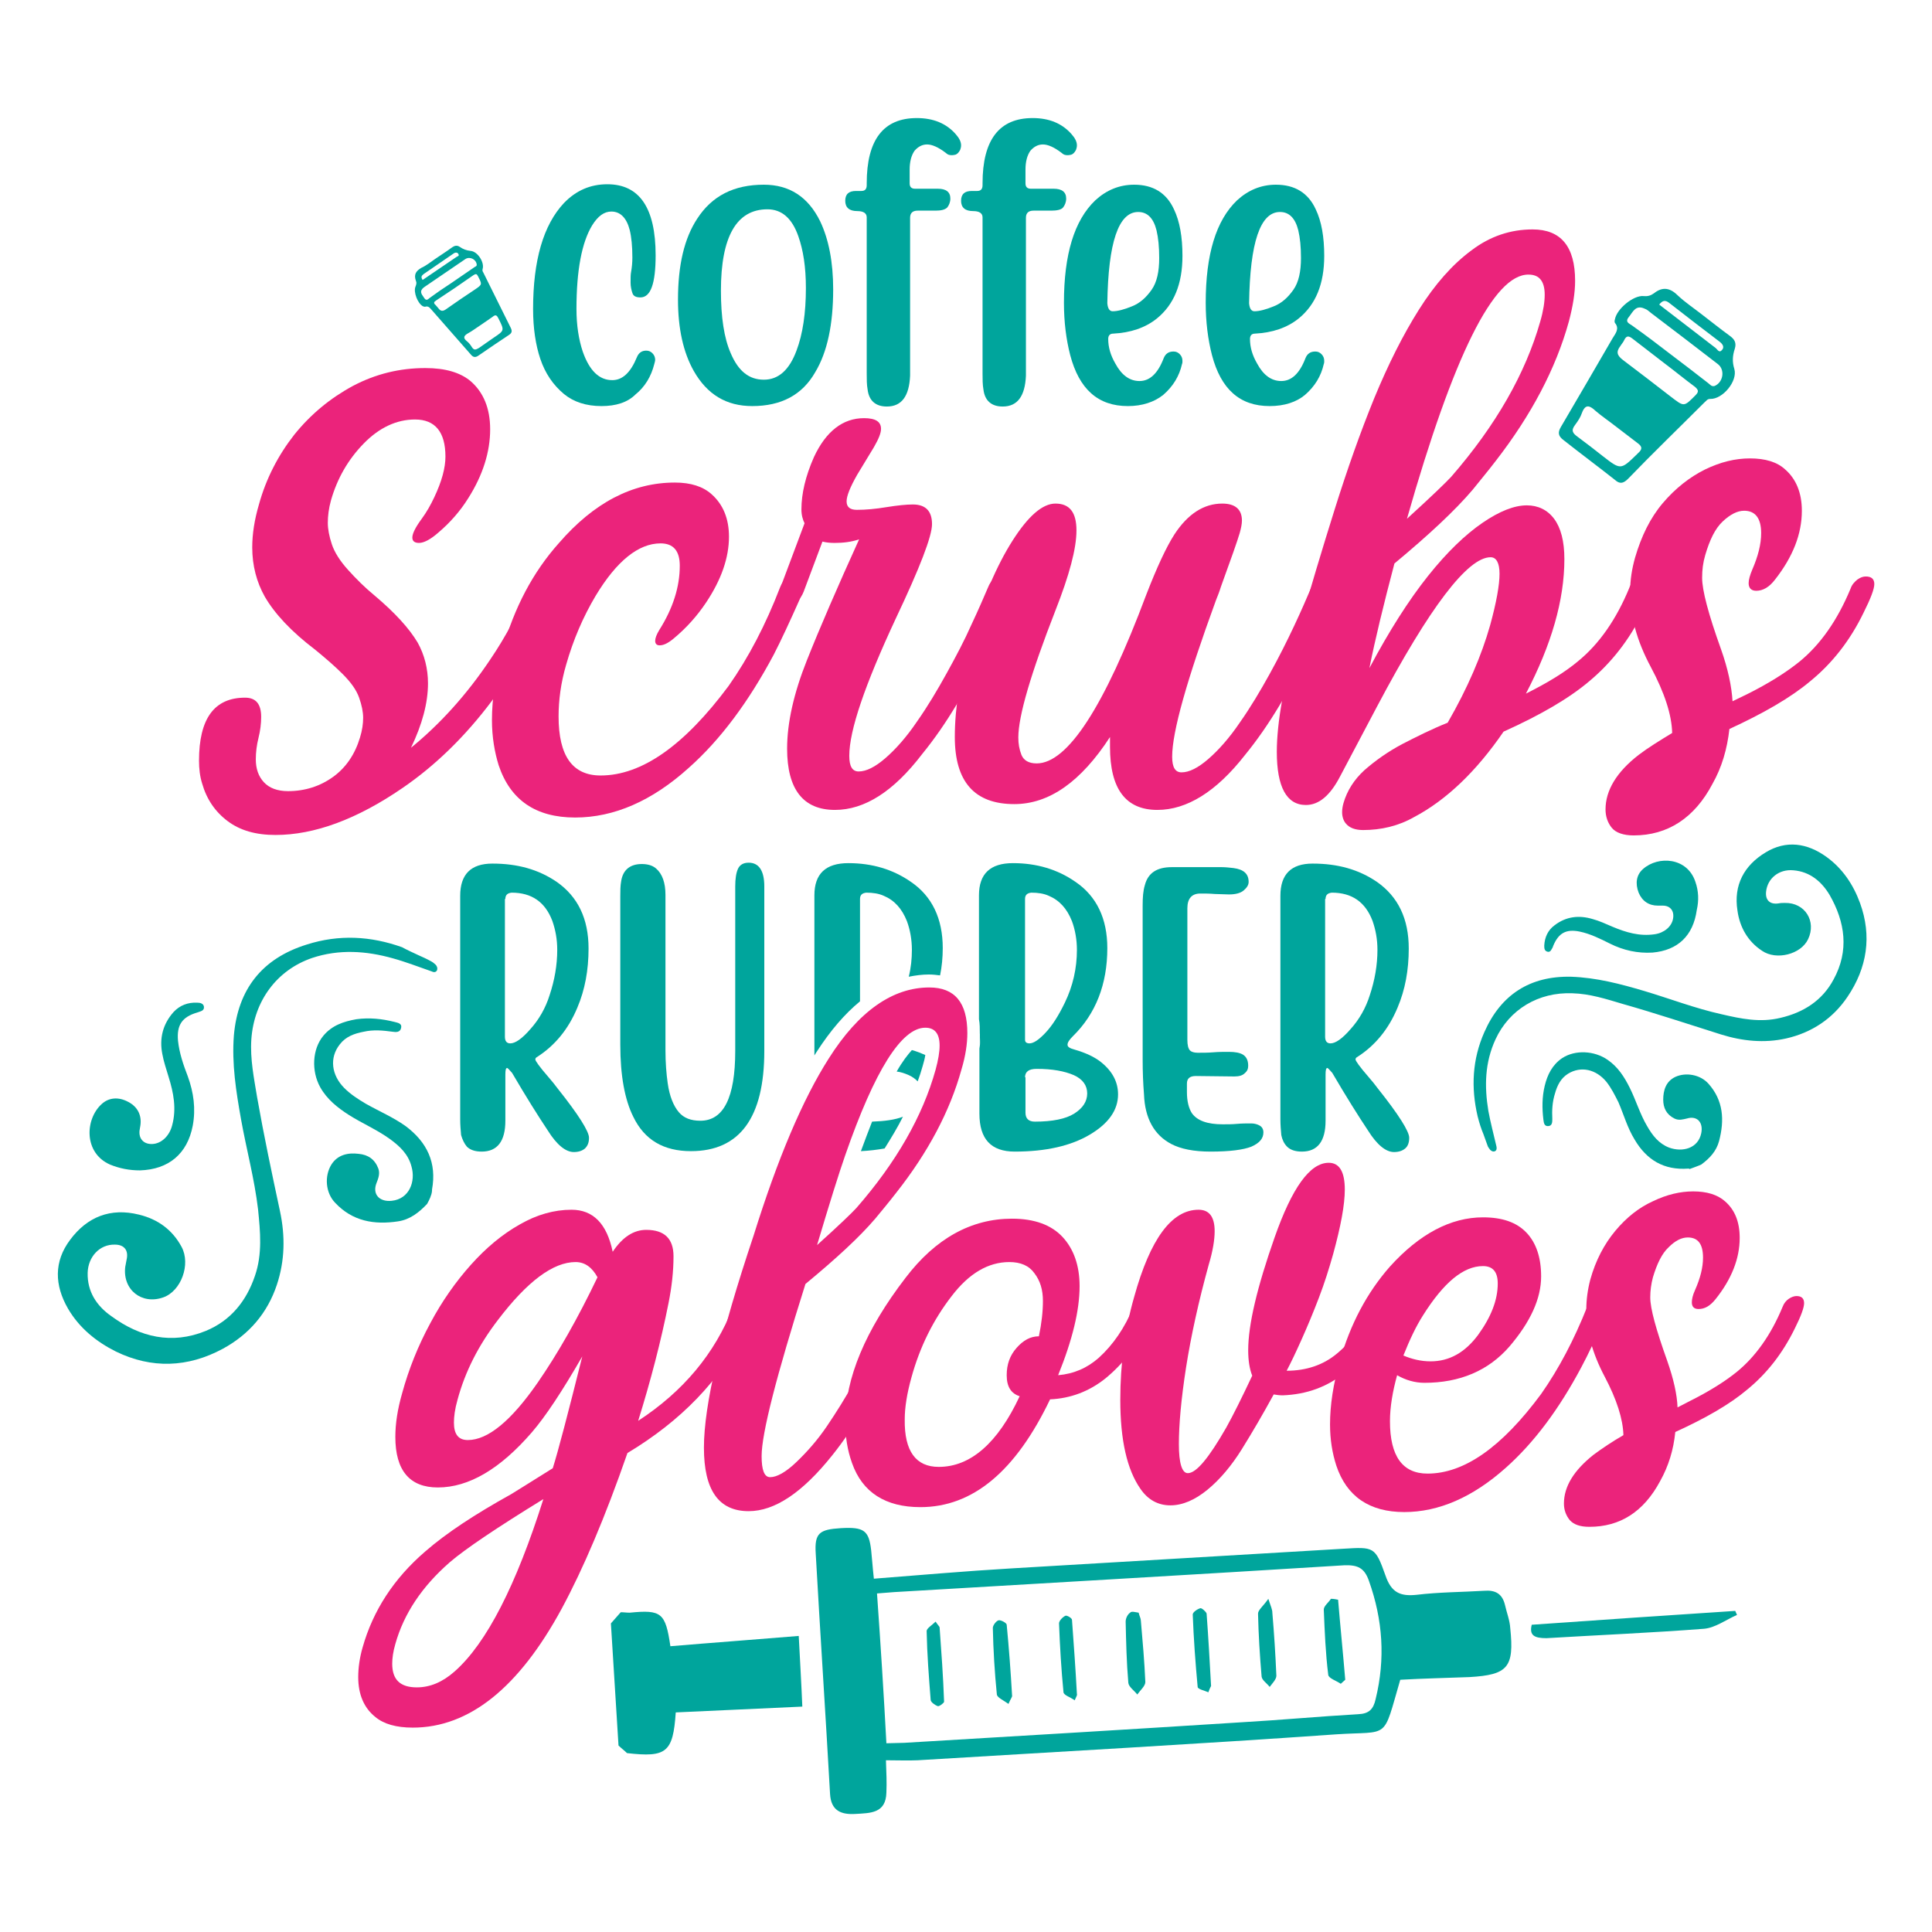 <?xml version="1.0" encoding="UTF-8"?> <svg xmlns="http://www.w3.org/2000/svg" xmlns:xlink="http://www.w3.org/1999/xlink" version="1.1" id="Layer_1" x="0px" y="0px" viewBox="0 0 432 432" xml:space="preserve"> <g> <g> <path fill="#00A59C" d="M95.5,269.2c-1.8,1.9-3.8,3.5-6.5,3.9c-5.3,0.8-10.2,0-14.1-4.2c-2.1-2.2-2.4-5.9-0.8-8.5 c1.4-2.2,3.7-2.7,6.1-2.4c2.1,0.2,3.6,1.2,4.4,3.3c0.4,1.1,0,2.2-0.4,3.2c-1,2.5,0.6,4.3,3.4,4c3.9-0.4,5.4-4.3,4.4-7.7 c-0.7-2.7-2.6-4.5-4.8-6.1c-2.9-2.1-6.2-3.5-9.2-5.4c-2.5-1.6-4.9-3.5-6.4-6.2c-2-3.6-1.8-8.5,0.7-11.5c1.9-2.3,4.5-3.2,7.4-3.7 c2.9-0.4,5.7-0.1,8.5,0.6c0.7,0.2,1.7,0.3,1.5,1.3c-0.2,1.1-1.2,1-1.9,0.9c-2.2-0.3-4.3-0.5-6.5,0c-2.1,0.4-4,1.1-5.3,2.8 c-2.4,3-1.9,6.9,1,9.8c1.4,1.4,3.1,2.5,4.8,3.5c3,1.7,6.1,3,8.9,5c4.8,3.6,7,8.2,5.9,14.2c0,0.1,0,0.2,0,0.3 C96.5,267.3,96,268.3,95.5,269.2z"></path> <path fill="#00A59C" d="M93.6,213.6c0.9,0.4,1.8,0.8,2.7,1.3c0.4,0.2,0.8,0.5,1.1,0.8c0.3,0.3,0.5,0.8,0.3,1.3 c-0.3,0.5-0.8,0.4-1.2,0.2c-2.9-1-5.7-2.1-8.6-2.9c-6-1.7-12.1-2.1-18.1-0.1c-7.9,2.7-13,9.6-13.6,18.2c-0.3,4.4,0.6,8.7,1.3,13 c1.5,8.5,3.3,17,5.1,25.4c1.2,5.6,1.1,11.1-0.7,16.5c-2.1,6.3-6.2,11.1-12.1,14.3c-7.8,4.2-15.9,4.5-23.9,0.6 c-4.4-2.2-8.2-5.3-10.7-9.6c-3-5.2-3.2-10.5,0.5-15.4c3.8-5.1,9-7.2,15.4-5.6c4.1,1,7.4,3.3,9.5,7.2c2.1,3.9-0.1,9.9-4.1,11.3 c-4.8,1.7-9.1-1.7-8.5-6.8c0.1-0.5,0.2-1.1,0.3-1.6c0.5-2.1-0.5-3.4-2.6-3.4c-3.4-0.1-6,2.7-6.1,6.3c-0.1,4.2,2,7.4,5.3,9.7 c6.4,4.7,13.5,6.4,21.1,3.3c5.6-2.3,9.1-6.7,11-12.3c1.7-4.9,1.2-9.9,0.7-14.9c-0.8-6.8-2.6-13.4-3.8-20.1 c-1.1-6.2-2.1-12.4-1.6-18.8c0.9-10.3,6.3-17.2,16.3-20.3c7.2-2.3,14.3-1.9,21.3,0.6C91,212.4,92.3,213,93.6,213.6z"></path> <path fill="#00A59C" d="M24.6,260.4c-5.9-2.6-5.6-10.1-1.9-13.5c1.6-1.5,3.8-1.7,6-0.5c2.1,1.1,3,3,2.7,5.2 c-0.1,0.4-0.1,0.8-0.2,1.2c-0.2,1.9,1,3.1,2.9,3c2-0.1,3.8-1.8,4.4-4.2c1-3.7,0.3-7.3-0.8-10.8c-0.5-1.7-1.1-3.4-1.4-5.1 c-0.7-3.5,0.1-6.7,2.5-9.4c1.4-1.5,3.2-2.2,5.3-2.1c0.7,0,1.4,0.2,1.5,0.9c0.1,0.9-0.7,1-1.2,1.2c-0.1,0-0.2,0.1-0.3,0.1 c-3.4,1-4.6,2.8-4.3,6.3c0.3,2.8,1.2,5.4,2.2,8c1.3,3.6,1.8,7.2,1.1,11c-1.2,6.3-5.4,9.8-11.8,10C29,261.7,26.8,261.3,24.6,260.4z "></path> </g> <g> <path fill="#00A59C" d="M380.4,260.4c1.9-1.4,3.4-3,4-5.3c1.2-4.6,1-9-2.4-12.8c-1.8-2-5-2.6-7.4-1.5c-2.1,1-2.7,3-2.7,5.1 c0,1.8,0.7,3.3,2.5,4.2c1,0.5,1.9,0.2,2.8,0c2.3-0.7,3.7,0.9,3.2,3.3c-0.7,3.4-4.2,4.3-7.2,3.2c-2.3-0.9-3.7-2.7-4.9-4.8 c-1.6-2.7-2.5-5.8-3.9-8.6c-1.2-2.4-2.6-4.6-4.9-6.2c-3-2.1-7.3-2.3-10.2-0.4c-2.2,1.5-3.3,3.7-3.9,6.2c-0.6,2.5-0.6,5-0.3,7.5 c0.1,0.6,0.1,1.5,1,1.5c1,0,1-0.9,1-1.6c-0.1-1.9,0-3.8,0.6-5.7c0.5-1.8,1.3-3.4,2.9-4.4c2.9-1.8,6.3-1,8.6,1.8 c1.1,1.4,1.9,3,2.7,4.6c1.2,2.8,2,5.7,3.6,8.3c2.7,4.6,6.6,6.9,12,6.5c0.1,0,0.2,0,0.3,0.1C378.6,261.1,379.5,260.8,380.4,260.4z"></path> <path fill="#00A59C" d="M331.7,253.6c0.3,0.8,0.6,1.7,0.9,2.5c0.1,0.4,0.4,0.7,0.6,1c0.3,0.3,0.7,0.5,1.1,0.3 c0.4-0.2,0.4-0.7,0.3-1.1c-0.6-2.6-1.3-5.2-1.8-7.9c-0.9-5.5-0.8-10.8,1.6-16c3.1-6.7,9.6-10.6,17.2-10.3 c3.9,0.1,7.6,1.3,11.3,2.4c7.4,2.1,14.6,4.5,21.9,6.8c4.8,1.5,9.7,2,14.6,0.9c5.7-1.3,10.4-4.4,13.7-9.3c4.4-6.5,5.5-13.6,2.8-21 c-1.5-4.1-3.9-7.7-7.5-10.3c-4.3-3.1-9-3.8-13.6-1c-4.8,2.9-7.2,7.3-6.3,13c0.5,3.7,2.3,6.9,5.5,9c3.2,2.2,8.7,0.8,10.3-2.6 c1.9-4-0.7-8.2-5.2-8.1c-0.5,0-0.9,0-1.4,0.1c-1.9,0.3-3-0.7-2.8-2.6c0.3-3,2.9-5.1,6.1-4.8c3.7,0.3,6.3,2.5,8.1,5.5 c3.5,6.1,4.4,12.5,0.9,18.9c-2.5,4.7-6.7,7.4-11.9,8.6c-4.5,1.1-8.8,0.2-13.1-0.8c-5.9-1.3-11.6-3.5-17.3-5.2 c-5.4-1.6-10.7-3-16.4-3.2c-9.2-0.2-15.7,4-19.4,12.4c-2.7,6.1-3,12.4-1.5,18.8C330.8,251.2,331.2,252.4,331.7,253.6z"></path> <path fill="#00A59C" d="M379.1,197.2c-1.8-5.5-8.3-5.9-11.7-2.9c-1.5,1.3-1.8,3.2-1,5.3c0.8,1.9,2.3,2.9,4.3,2.9 c0.4,0,0.7,0,1.1,0c1.7,0,2.6,1.2,2.3,2.9c-0.3,1.8-2,3.2-4.1,3.5c-3.4,0.5-6.4-0.4-9.5-1.7c-1.4-0.6-2.9-1.3-4.4-1.7 c-3-0.9-5.9-0.6-8.5,1.4c-1.5,1.1-2.2,2.7-2.3,4.5c0,0.6,0,1.2,0.7,1.4c0.7,0.2,0.9-0.5,1.2-1c0-0.1,0.1-0.2,0.1-0.3 c1.2-2.9,2.9-3.8,5.9-3.2c2.4,0.5,4.6,1.6,6.8,2.7c3,1.5,6.2,2.2,9.5,2c5.7-0.5,9.1-3.8,9.9-9.5 C379.9,201.3,379.8,199.2,379.1,197.2z"></path> </g> <g> <path fill="#EB237B" d="M118.9,320.3c-7.1,8.2-14.1,12.3-21,12.3c-6.3,0-9.5-3.8-9.5-11.3c0-3,0.5-6.2,1.5-9.7 c1.5-5.5,3.6-10.7,6.3-15.7c2.6-4.9,5.7-9.3,9.1-13.1c3.4-3.8,7-6.8,10.9-9c3.8-2.2,7.7-3.3,11.6-3.3c4.8,0,7.9,3.1,9.2,9.4 c2.2-3.3,4.7-4.9,7.5-4.9c4.1,0,6.1,2,6.1,5.9c0,3.4-0.4,6.9-1.1,10.4c-1.7,8.6-4,17.4-6.8,26.4c10.1-6.6,17.1-15,21.2-25.4 c0.6-1.6,1.7-2.4,3.1-2.4c1.1,0,1.7,0.5,1.7,1.6c0,1.1-0.7,3.1-2.2,6.1c-5.4,11-14.2,20.1-26.2,27.3c-5,14.4-9.9,25.9-14.7,34.8 c-9.6,17.7-20.7,26.6-33.3,26.6c-3.7,0-6.5-0.8-8.4-2.4c-2.5-2-3.8-5-3.8-8.9c0-2,0.3-4.3,1-6.7c2.3-8.1,6.9-15.3,14-21.4 c4.7-4.1,11.1-8.3,19.2-12.8c0.8-0.5,3.9-2.4,9.3-5.8c1.2-3.8,3.4-12.2,6.6-25C125.7,311.1,122,316.7,118.9,320.3z M93.2,377.3 c3,0,5.8-1.2,8.5-3.6c7.1-6.3,13.7-19.2,19.8-38.5c-10.4,6.4-17.4,11.1-20.9,14.1c-6.2,5.4-10.3,11.5-12.2,18.3 c-0.5,1.7-0.7,3.2-0.7,4.4C87.7,375.6,89.5,377.3,93.2,377.3z M101.5,318.1c0,2.6,1,3.9,3.1,3.9c4.5,0,9.7-4.3,15.6-12.8 c4.5-6.5,9-14.4,13.4-23.6c-1.2-2.2-2.8-3.4-4.9-3.4c-5,0-10.8,4.3-17.4,13c-4.3,5.6-7.3,11.5-9,17.8 C101.7,315.1,101.5,316.8,101.5,318.1z"></path> <path fill="#EB237B" d="M167.4,337.9c-6.7,0-10-4.7-10-14.2c0-9.5,3.7-25.3,11.1-47.4c5.4-17.3,11-30.5,16.8-39.6 c6.7-10.6,14.3-15.9,22.5-15.9c5.7,0,8.5,3.4,8.5,10.2c0,2.4-0.4,5.1-1.3,8.1c-2.6,9.4-7.5,18.6-14.6,27.6 c-1.7,2.2-3.3,4.1-4.7,5.8c-3.5,4.1-8.7,8.9-15.6,14.6c-6.5,20.6-9.8,33.4-9.8,38.5c0,3.1,0.6,4.7,1.9,4.7c1.5,0,3.5-1.1,5.9-3.4 c2.4-2.3,4.7-4.9,6.8-8c2.1-3.1,4.1-6.3,6-9.7c1.9-3.4,3.5-6.6,4.9-9.6c1.4-3,2.5-5.5,3.3-7.4c0.6-1.6,1.7-2.4,3.1-2.4 c1.2,0,1.8,0.5,1.8,1.6c0,1.1-1.6,5.1-4.7,11.8c-4,8.8-8.4,16.2-13.2,22.2C179.4,333.8,173.2,337.9,167.4,337.9z M182.7,278.4 c4.9-4.4,7.8-7.2,8.8-8.3c8.9-10.2,14.8-20.5,17.7-30.9c0.6-2.2,0.9-4,0.9-5.4c0-2.7-1.1-4-3.2-4c-5.3,0-11.3,9.5-17.9,28.5 C187.6,262.3,185.5,269,182.7,278.4z"></path> <path fill="#EB237B" d="M205.8,337c-7.8,0-13-3.3-15.3-9.9c-1-2.8-1.5-5.8-1.5-9.2c0-9.7,4.5-20.5,13.5-32.2 c6.7-8.8,14.7-13.2,23.8-13.2c5,0,8.8,1.4,11.3,4.1c2.5,2.7,3.8,6.4,3.8,11c0,5.4-1.6,12-4.8,19.9c3.5-0.3,6.5-1.6,9.1-3.9 c3.2-2.9,5.8-6.7,7.7-11.3c0.3-0.8,0.8-1.4,1.4-1.8c0.6-0.4,1.2-0.6,1.7-0.6c1.2,0,1.8,0.6,1.8,1.9c0,0.6-0.5,2-1.6,4.2 c-2.4,4.9-5.6,9-9.5,12.2c-3.6,2.9-7.8,4.5-12.4,4.7C227.1,329,217.5,337,205.8,337z M209.9,328c7.1,0,13.2-5.3,18.1-15.8 c-1.9-0.6-2.9-2.1-2.9-4.7c0-2.4,0.7-4.4,2.2-6.1c1.5-1.7,3.1-2.6,5-2.6c0.6-2.9,0.9-5.5,0.9-7.9c0-2.5-0.6-4.5-1.9-6.2 c-1.2-1.7-3.1-2.5-5.6-2.5c-4.7,0-9,2.5-12.9,7.6c-4.1,5.3-7.1,11.3-9,18.2c-1,3.6-1.5,6.7-1.5,9.4 C202.2,324.5,204.8,328,209.9,328z"></path> <path fill="#EB237B" d="M261.7,336.6c-2.7,0-5-1.2-6.7-3.7c-3-4.3-4.5-10.9-4.5-19.9c0-8,1-15.7,3.1-23c3.6-13,8.4-19.5,14.4-19.5 c2.4,0,3.6,1.6,3.6,4.8c0,1.9-0.4,4.4-1.3,7.4c-2.3,8.3-4,16.1-5.1,23.1c-1.1,7.1-1.6,12.8-1.6,17.1s0.7,6.5,2,6.5 c1.9,0,4.7-3.4,8.6-10.2c1.5-2.7,3.4-6.5,5.8-11.6c-0.6-1.5-0.9-3.4-0.9-5.7c0-5.7,2-14.1,5.9-25.2c3.9-11.1,7.9-16.7,12.1-16.7 c2.4,0,3.6,2,3.6,6c0,3.4-0.9,8.2-2.6,14.4c-0.9,3.2-1.9,6.4-3.2,9.8c-1.3,3.4-2.6,6.5-3.9,9.4c-1.3,2.9-2.4,5.2-3.3,6.9 c4.4,0,8.2-1.3,11.2-3.8c3.4-2.8,5.8-6.3,7.4-10.3c0.6-1.6,1.7-2.4,3.1-2.4c1.1,0,1.7,0.5,1.7,1.6c0,0.8-0.3,1.8-0.9,3.2 c-2.2,4.7-5.2,8.7-9.2,11.9c-4.1,3.4-8.8,5.1-14.2,5.3c-0.7,0-1.4-0.1-2-0.2c-2.4,4.4-4.8,8.5-7.1,12.2c-2.3,3.7-4.9,6.8-7.7,9.1 C267.2,335.4,264.4,336.6,261.7,336.6z"></path> <path fill="#EB237B" d="M314,338.1c-7.8,0-12.9-3.5-15.2-10.4c-0.9-2.8-1.4-5.8-1.4-9.2c0-4.3,0.7-9,2.2-14.2 c2.3-8.1,6-15.2,11.2-21.1c6.6-7.3,13.6-11,20.8-11c4.3,0,7.5,1.1,9.7,3.4s3.3,5.6,3.3,9.8c0,5-2.4,10.2-7.1,15.7 c-4.7,5.4-11.1,8.1-19,8.1c-2.1,0-4.2-0.6-6.1-1.7c-1,3.6-1.6,7.1-1.6,10.3c0,7.8,2.8,11.7,8.4,11.7c8.2,0,16.6-5.9,25.4-17.8 c4-5.7,7.4-12.2,10.3-19.5c0.6-1.6,1.7-2.4,3.1-2.4c1.2,0,1.8,0.5,1.8,1.6c0,0.7-0.3,1.7-0.8,2.9c-2.1,4.8-3.9,8.6-5.4,11.4 c-5,9.4-10.6,16.9-16.9,22.5C329.3,334.8,321.7,338.1,314,338.1z M319.9,304.4c4.2,0,7.7-2,10.6-5.9c2.9-4,4.4-7.8,4.4-11.5 c0-2.6-1.1-3.9-3.3-3.9c-4.4,0-8.8,3.7-13.4,11c-1.6,2.5-3,5.5-4.4,9C315.7,303.9,317.7,304.4,319.9,304.4z"></path> <path fill="#EB237B" d="M355.4,341.4c-2.1,0-3.5-0.5-4.4-1.5c-0.8-1-1.3-2.2-1.3-3.7c0-3.8,2.2-7.4,6.6-10.9 c1.9-1.4,4.1-2.9,6.7-4.4c-0.1-3.6-1.5-8-4.2-13.1s-4.1-10.1-4.1-14.9c0-2.3,0.3-4.5,0.9-6.8c1.2-4.3,3.1-7.9,5.6-10.9 c2.5-3,5.3-5.2,8.4-6.6c3.1-1.5,6.1-2.2,9-2.2c3,0,5.4,0.7,7.1,2.2c2.2,1.9,3.3,4.6,3.3,8.2c0,4.6-1.8,9.2-5.4,13.7 c-1.2,1.5-2.4,2.2-3.8,2.2c-1,0-1.5-0.5-1.5-1.5c0-0.7,0.2-1.6,0.7-2.7c1.2-2.7,1.8-5.1,1.8-7.3c0-3-1.1-4.5-3.4-4.5 c-1.4,0-2.8,0.7-4.3,2.2c-1.5,1.4-2.6,3.7-3.5,6.7c-0.4,1.5-0.6,3-0.6,4.5c0,2.5,1.3,7.2,3.8,14.2c1.4,4,2.2,7.5,2.3,10.4l2.9-1.5 c4.2-2.1,7.7-4.3,10.3-6.4c4.2-3.4,7.7-8.3,10.3-14.6c0.3-0.8,0.8-1.4,1.4-1.8c0.6-0.4,1.2-0.6,1.7-0.6c1.1,0,1.7,0.5,1.7,1.6 c0,1-0.7,2.9-2.1,5.7c-2.7,5.5-6.2,10-10.6,13.6c-3.9,3.3-9.3,6.4-16.1,9.5c-0.4,4-1.5,7.6-3.4,11 C367.5,338.1,362.2,341.4,355.4,341.4z"></path> </g> <g> <path fill="#EB237B" d="M61.6,186.7c-4.4,0-7.9-1-10.7-3.1s-4.7-4.9-5.7-8.4c-0.5-1.6-0.7-3.3-0.7-5.1c0-9.4,3.4-14.1,10.3-14.1 c2.4,0,3.6,1.4,3.6,4.3c0,1.5-0.2,3.1-0.6,4.7c-0.4,1.6-0.6,3.2-0.6,4.8c0,2.1,0.6,3.8,1.8,5.1c1.2,1.3,3,2,5.4,2 c3.8,0,7.2-1.1,10.1-3.2c2.9-2.1,4.9-5.1,6-8.8c0.5-1.6,0.7-3.1,0.7-4.4c0-1.3-0.3-2.8-0.9-4.5s-1.8-3.4-3.7-5.3 c-1.8-1.8-3.9-3.6-6.1-5.4c-5.4-4.1-9.1-8.1-11.3-11.9c-1.8-3.2-2.8-6.9-2.8-11c0-3,0.5-6.2,1.5-9.6c1.6-5.8,4.3-11,7.9-15.6 c3.7-4.6,8.1-8.2,13.1-10.9c5.1-2.7,10.5-4,16.2-4c4.5,0,7.8,1,10.1,2.9c2.9,2.5,4.4,6.1,4.4,10.8c0,5-1.6,10.2-4.9,15.4 c-1.8,2.9-4.1,5.5-6.7,7.7c-1.7,1.5-3.2,2.3-4.3,2.3c-1,0-1.5-0.4-1.5-1.2c0-0.9,0.7-2.3,2.1-4.2c1.1-1.5,2-3.1,2.8-4.8 c1.7-3.6,2.5-6.6,2.5-9.1c0-5.5-2.3-8.3-6.8-8.3c-4.1,0-8,1.8-11.5,5.4c-3.5,3.6-5.9,7.8-7.3,12.7c-0.5,1.8-0.7,3.5-0.7,5 c0,1.4,0.3,3,0.9,4.8c0.6,1.8,1.8,3.7,3.6,5.7c1.8,2,3.8,4,6,5.8c4.5,3.8,7.7,7.3,9.6,10.5c1.5,2.7,2.3,5.8,2.3,9.1 c0,4.4-1.3,9.2-3.8,14.4c6.5-5.3,12.4-11.8,17.7-19.7c3.6-5.3,6.4-10.7,8.6-16c0.3-0.9,0.8-1.5,1.5-2c0.7-0.5,1.3-0.7,2-0.7 c1.3,0,1.9,0.6,1.9,1.8c0,0.4-0.1,0.9-0.3,1.6c-0.2,0.7-0.5,1.5-0.9,2.4s-0.9,2-1.4,3.1c-3.2,7.2-6.9,13.5-11,19 c-6,8-12.7,14.5-20,19.5C79.8,183.2,70.3,186.7,61.6,186.7z"></path> <path fill="#EB237B" d="M110,161c0-4.8,0.8-10.1,2.4-15.9c2.6-9.2,6.7-17.1,12.6-23.7c7.8-9,16.4-13.5,25.9-13.5 c3.6,0,6.3,0.9,8.2,2.6c2.6,2.3,3.9,5.5,3.9,9.5c0,4.7-1.7,9.6-5.1,14.7c-2,3-4.4,5.7-7.3,8.1c-1.2,1-2.2,1.5-3.1,1.5 c-0.6,0-1-0.3-1-1c0-0.6,0.3-1.4,0.9-2.4c3.1-4.9,4.6-9.7,4.6-14.4c0-3.3-1.4-5-4.3-5c-4.9,0-9.8,3.9-14.5,11.7 c-2.8,4.7-5,9.8-6.6,15.4c-1.2,4.1-1.7,8-1.7,11.6c0,8.8,3.1,13.2,9.4,13.2c9.2,0,18.7-6.7,28.6-20c4.5-6.4,8.3-13.7,11.5-22 c0.7-1.8,1.9-2.7,3.4-2.7c1.3,0,2,0.6,2,1.7c0,0.8-0.3,1.9-0.8,3.2c-2.4,5.4-4.4,9.7-6,12.8c-5.6,10.5-11.9,19-19,25.3 c-8.2,7.4-16.7,11.1-25.4,11.1c-8.8,0-14.5-3.9-17.1-11.7C110.6,168.2,110,164.8,110,161z"></path> <path fill="#EB237B" d="M186.7,181.1c-7.1,0-10.7-4.6-10.7-13.7c0-5.8,1.5-12.4,4.4-19.7c2.9-7.3,6.8-16.3,11.7-27.1 c-1.8,0.6-3.6,0.8-5.5,0.8c-1,0-1.9-0.1-2.7-0.3l-4.2,11.2c-0.7,1.8-1.8,2.6-3.5,2.6c-1.3,0-2-0.6-2-1.9c0-0.4,0.1-0.9,0.3-1.6 c0.3-0.8,2.1-5.6,5.4-14.4c-0.4-0.8-0.7-1.8-0.7-3.1c0-3.5,0.9-7.4,2.8-11.7c2.7-5.8,6.5-8.7,11.2-8.7c2.6,0,3.8,0.8,3.8,2.4 c0,0.9-0.5,2.2-1.6,4.1l-3.7,6.1c-1.6,2.8-2.4,4.8-2.4,6c0,1.3,0.8,1.9,2.3,1.9c2,0,4.2-0.2,6.6-0.6c2.5-0.4,4.5-0.6,5.9-0.6 c2.9,0,4.3,1.5,4.3,4.4c0,2.7-2.7,9.7-8.1,21.1c-6.9,14.8-10.4,25-10.4,30.7c0,2.4,0.7,3.5,2.1,3.5c1.7,0,3.7-1,6-3 c2.3-2,4.7-4.7,7-8.1c2.4-3.4,4.6-7.1,6.7-10.9c2.1-3.8,4-7.4,5.5-10.8c1.6-3.4,2.8-6.2,3.7-8.3c0.7-1.8,1.9-2.7,3.4-2.7 c1.3,0,2,0.6,2,1.7c0,1.3-1.7,5.7-5.2,13.3c-4.5,9.9-9.5,18.3-14.9,24.9C199.8,177,193.3,181.1,186.7,181.1z"></path> <path fill="#EB237B" d="M258.8,181.1c-7.1,0-10.6-4.7-10.6-14.1v-2.2c-6.5,10-13.6,15-21.4,15c-8.9,0-13.3-5-13.3-15 c0-6.6,1.2-13.9,3.5-21.8c2.7-9.2,5.9-16.6,9.4-22.1c3.5-5.5,6.7-8.3,9.6-8.3c3.2,0,4.7,2,4.7,6c0,4.1-1.6,10-4.7,17.9 c-5.5,14.1-8.3,23.6-8.3,28.4c0,1.4,0.2,2.6,0.7,3.9c0.5,1.2,1.6,1.9,3.4,1.9c6.9,0,15.1-12.6,24.5-37.7 c2.4-6.2,4.5-10.7,6.3-13.5c3-4.6,6.6-6.9,10.7-6.9c2.9,0,4.4,1.3,4.4,3.8c0,0.8-0.2,1.7-0.5,2.8c-0.5,1.7-1.9,5.7-4.2,12 c-0.3,1-0.7,2-1.1,3c-6.5,17.8-9.8,29.4-9.8,35c0,2.4,0.7,3.5,2.1,3.5c1.7,0,3.7-1,6-3c2.3-2,4.7-4.7,7-8.1 c2.4-3.4,4.6-7.1,6.7-10.9c2.1-3.8,3.9-7.4,5.5-10.8c1.6-3.4,2.8-6.2,3.7-8.3c0.7-1.8,1.9-2.7,3.4-2.7c1.3,0,2,0.6,2,1.7 c0,1.3-1.7,5.7-5.2,13.3c-4.5,9.9-9.5,18.3-14.9,24.9C272,177,265.4,181.1,258.8,181.1z"></path> <path fill="#EB237B" d="M304.8,185.6c-1.8,0-3.1-0.5-3.9-1.5c-0.5-0.6-0.8-1.5-0.8-2.5c0-0.6,0.1-1.3,0.3-2 c0.8-2.8,2.4-5.3,4.7-7.4c2.4-2.1,5.2-4.1,8.4-5.8c3.3-1.7,6.7-3.4,10.2-4.8c4.5-7.8,7.6-15.1,9.5-21.8c1.4-5.1,2.1-9,2.1-11.5 c0-2.4-0.7-3.7-2-3.7c-5.1,0-13.6,11.1-25.4,33.4l-8.3,15.7c-2.2,4.2-4.7,6.3-7.6,6.3c-4.3,0-6.5-4-6.5-11.9 c0-6.5,1.6-15.4,4.7-26.6c2.7-9.6,5.5-18.9,8.3-27.8c2.8-8.9,5.7-17.1,8.8-24.7c3.1-7.5,6.4-14.1,10-19.8 c3.6-5.7,7.5-10.1,11.7-13.2c4.2-3.2,8.8-4.7,13.7-4.7c6.3,0,9.5,3.8,9.5,11.5c0,2.7-0.5,5.7-1.4,9.1 c-2.9,10.5-8.4,20.9-16.3,31.1c-1.9,2.5-3.7,4.6-5.2,6.5c-3.9,4.6-9.8,10.1-17.5,16.5c-2.4,9.1-4.3,16.9-5.6,23.4 c4.4-8.3,8.8-15.2,13.1-20.6c4.3-5.4,8.4-9.3,12.2-11.9c3.8-2.6,7.1-3.9,9.9-3.9c2.5,0,4.6,1,6.1,3s2.3,5,2.3,9 c0,9.2-2.9,19.2-8.6,30.1c4.8-2.4,8.6-4.7,11.6-7.2c4.8-3.9,8.6-9.4,11.5-16.4c0.3-0.9,0.8-1.5,1.5-2c0.7-0.5,1.3-0.7,2-0.7 c1.3,0,1.9,0.6,1.9,1.7c0,1.1-0.8,3.3-2.4,6.5c-3,6.1-7,11.2-11.9,15.3c-4.6,3.9-11,7.6-19.2,11.3c-6.1,8.9-12.8,15.3-20,19.1 C312.7,184.7,308.8,185.6,304.8,185.6z M314.6,116c5.5-5,8.8-8.2,9.9-9.4c10-11.5,16.6-23.1,19.9-34.7c0.7-2.4,1-4.4,1-6 c0-3-1.2-4.5-3.6-4.5C334,61.3,325,79.5,314.6,116z"></path> <path fill="#EB237B" d="M365.3,186.8c-2.3,0-4-0.6-4.9-1.7c-0.9-1.1-1.4-2.5-1.4-4.1c0-4.3,2.5-8.4,7.4-12.2 c2.1-1.6,4.7-3.2,7.5-4.9c-0.1-4.1-1.7-9-4.8-14.8c-3.1-5.8-4.6-11.3-4.6-16.8c0-2.6,0.4-5.1,1.1-7.6c1.4-4.8,3.4-8.9,6.2-12.2 c2.8-3.3,6-5.8,9.4-7.5c3.5-1.7,6.8-2.5,10.1-2.5c3.4,0,6.1,0.8,7.9,2.5c2.4,2.1,3.7,5.2,3.7,9.2c0,5.2-2,10.3-6,15.4 c-1.3,1.7-2.7,2.5-4.2,2.5c-1.1,0-1.7-0.6-1.7-1.7c0-0.8,0.3-1.8,0.8-3c1.3-3,2-5.7,2-8.2c0-3.3-1.3-5-3.8-5 c-1.5,0-3.1,0.8-4.8,2.4c-1.7,1.6-2.9,4.1-3.9,7.5c-0.5,1.7-0.7,3.3-0.7,5.1c0,2.8,1.4,8.1,4.2,15.9c1.6,4.5,2.4,8.4,2.6,11.7 l3.3-1.6c4.8-2.4,8.6-4.8,11.6-7.2c4.8-3.9,8.6-9.4,11.5-16.4c0.3-0.9,0.9-1.5,1.5-2c0.7-0.5,1.3-0.7,1.9-0.7 c1.3,0,1.9,0.6,1.9,1.7c0,1.1-0.8,3.2-2.4,6.4c-3,6.2-7,11.3-11.9,15.3c-4.4,3.7-10.5,7.2-18.1,10.7c-0.5,4.5-1.7,8.6-3.8,12.3 C378.9,182.9,372.9,186.8,365.3,186.8z"></path> </g> <g> <path fill="#00A59C" d="M104.4,256.4c0.7,0.7,1.8,1.1,3.3,1.1c3.5,0,5.3-2.3,5.3-6.9v-10.3c0-1,0.1-1.5,0.4-1.5 c0.1,0,0.5,0.4,1.1,1.1c3.1,5.3,5.8,9.6,8,12.9c2,3.2,4,4.8,5.8,4.8c1.1,0,1.9-0.3,2.5-0.8c0.6-0.6,0.9-1.3,0.9-2.4 c0-1.4-2.3-5.1-7-11c-0.6-0.8-1.3-1.7-2.1-2.6c-2-2.3-2.9-3.6-2.9-3.9c0-0.2,0.1-0.4,0.3-0.5c4.1-2.6,7.1-6.3,9.1-11.1 c1.7-4,2.5-8.4,2.5-13.2c0-6.7-2.4-11.6-7.1-14.9c-4.1-2.8-8.8-4.1-14.4-4.1c-4.8,0-7.2,2.4-7.2,7.2v50c0,1.2,0.1,2.4,0.2,3.5 C103.4,254.8,103.8,255.7,104.4,256.4z M113,201c0-0.9,0.5-1.3,1.4-1.4c4.5,0,7.5,2.1,9.1,6.3c0.7,2,1.1,4.1,1.1,6.5 c0,3.4-0.6,6.8-1.7,10.1c-0.9,2.9-2.4,5.5-4.3,7.6c-1.9,2.2-3.4,3.2-4.5,3.2c-0.8,0-1.2-0.5-1.2-1.5V201z"></path> <path fill="#00A59C" d="M154.5,257.4c10.9,0,16.4-7.5,16.4-22.4v-36.8c0-3.5-1.2-5.3-3.5-5.3c-1.2,0-2,0.5-2.4,1.4 c-0.4,0.9-0.6,2.2-0.6,3.9v36.8c0,10.4-2.6,15.6-7.8,15.6c-2.1,0-3.7-0.6-4.8-1.9c-1.2-1.4-2.1-3.6-2.5-6.5 c-0.3-2.1-0.5-4.6-0.5-7.4v-34.7c0-2.7-0.7-4.7-2.1-5.9c-0.8-0.7-1.9-1-3.2-1c-2.6,0-4.2,1.3-4.6,3.8c-0.2,1.1-0.2,2.2-0.2,3.4 v33.2c0,6.9,1,12.3,2.9,16.1C144.1,254.9,148.4,257.4,154.5,257.4z"></path> <path fill="#00A59C" d="M192.3,223.9V201c0-0.9,0.5-1.3,1.4-1.4c1.5,0,2.8,0.2,3.9,0.7c2.4,1,4.1,2.9,5.2,5.7 c0.7,1.9,1.1,4.1,1.1,6.4c0,2-0.2,4-0.7,6c1.5-0.3,3-0.5,4.5-0.5c0.9,0,1.7,0.1,2.5,0.2c0.4-1.9,0.6-4,0.6-6.1 c0-6.6-2.4-11.6-7.1-14.8c-4-2.8-8.7-4.2-14-4.2c-5.1,0-7.6,2.4-7.6,7.2V236c0.2-0.3,0.3-0.5,0.5-0.8 C185.7,230.4,188.9,226.7,192.3,223.9z"></path> <path fill="#00A59C" d="M203.2,240.4c0.9,0.4,1.5,0.9,2,1.4c0.4-1.1,0.8-2.3,1.1-3.4c0.3-1,0.5-1.8,0.6-2.5 c-0.9-0.4-1.9-0.8-3-1.1c-0.9,1-2.1,2.5-3.4,4.8C201.4,239.7,202.3,240,203.2,240.4z"></path> <path fill="#00A59C" d="M195,250.8c-0.8,2-1.6,4.2-2.5,6.6c1.9-0.1,3.6-0.3,5.3-0.6c1.5-2.4,2.9-4.7,4.1-7.1 C200.1,250.4,197.8,250.7,195,250.8z"></path> <path fill="#00A59C" d="M219,234.5v14.5c0,5.7,2.6,8.5,7.9,8.5c7,0,12.6-1.3,16.8-3.8c4.2-2.5,6.3-5.5,6.3-9 c0-2.8-1.3-5.2-3.8-7.2c-1.5-1.2-3.5-2.1-5.9-2.8c-1.1-0.3-1.6-0.6-1.6-1.1c0-0.5,0.4-1.1,1.2-1.9c5.1-5,7.7-11.6,7.7-19.7 c0-6.6-2.4-11.6-7.1-14.8c-4-2.8-8.7-4.2-14-4.2c-5.1,0-7.6,2.4-7.6,7.2v27.7c0.2,1,0.2,2.1,0.2,3.2 C219.3,232.2,219.2,233.3,219,234.5z M229.2,201c0-0.9,0.5-1.3,1.4-1.4c1.5,0,2.8,0.2,3.9,0.7c2.4,1,4.1,2.9,5.2,5.7 c0.7,1.9,1.1,4.1,1.1,6.4c0,4.1-0.9,8.1-2.7,11.8c-1.4,2.9-2.8,5.1-4.3,6.7c-1.5,1.6-2.7,2.4-3.6,2.4c-0.7,0-1-0.3-1-0.8V201z M229.2,240.9c0-1.3,0.9-1.9,2.6-1.9c3.5,0,6.2,0.5,8.3,1.4c2,0.9,3,2.3,3,4.1c0,1.8-1,3.3-2.9,4.5c-1.9,1.2-4.9,1.8-8.8,1.8 c-1.4,0-2.1-0.7-2.1-2V240.9z"></path> <path fill="#00A59C" d="M219.3,231.1c0-1.1-0.1-2.2-0.2-3.2v6.6C219.2,233.3,219.3,232.2,219.3,231.1z"></path> <path fill="#00A59C" d="M261.9,255.8c2.1,1.1,5,1.7,8.8,1.7c4.3,0,7.3-0.4,9.1-1.1c1.8-0.8,2.7-1.8,2.7-3.2c0-0.7-0.3-1.2-0.8-1.5 c-0.5-0.3-1.2-0.5-1.9-0.5c-1.1,0-2.1,0-3.2,0.1c-1.1,0.1-2.1,0.1-3.2,0.1c-3.4,0-5.7-0.8-6.9-2.5c-0.7-1.1-1.1-2.7-1.1-4.7v-1.9 c0-1.2,0.7-1.7,2-1.7l8.6,0.1c1,0,1.8-0.2,2.3-0.7c0.6-0.5,0.8-1,0.8-1.7c0-1.2-0.4-2-1.2-2.5c-0.7-0.4-1.7-0.6-3.1-0.6 c-1.2,0-2.3,0-3.5,0.1c-1.2,0.1-2.3,0.1-3.5,0.1c-0.8,0-1.4-0.2-1.7-0.5c-0.4-0.4-0.6-1.2-0.6-2.4v-29.4c0-2.2,1-3.3,2.9-3.3 c1,0,2.1,0,3.2,0.1c1.1,0,2.1,0.1,3.2,0.1c1.5,0,2.6-0.3,3.3-0.9c0.7-0.6,1.1-1.2,1.1-1.9c0-1.8-1.1-2.8-3.4-3.1 c-0.9-0.1-1.8-0.2-2.6-0.2h-11.2c-3.3,0-5.3,1.3-6,4c-0.4,1.3-0.5,2.8-0.5,4.6V237c0,2.7,0.1,5.2,0.3,7.7 C256,250.1,258.1,253.8,261.9,255.8z"></path> <path fill="#00A59C" d="M287.8,256.4c0.7,0.7,1.8,1.1,3.3,1.1c3.5,0,5.3-2.3,5.3-6.9v-10.3c0-1,0.1-1.5,0.4-1.5 c0.1,0,0.5,0.4,1.1,1.1c3.1,5.3,5.8,9.6,8,12.9c2,3.2,4,4.8,5.8,4.8c1.1,0,1.9-0.3,2.5-0.8s0.9-1.3,0.9-2.4c0-1.4-2.3-5.1-7-11 c-0.6-0.8-1.3-1.7-2.1-2.6c-2-2.3-2.9-3.6-2.9-3.9c0-0.2,0.1-0.4,0.3-0.5c4.1-2.6,7.1-6.3,9.1-11.1c1.7-4,2.5-8.4,2.5-13.2 c0-6.7-2.4-11.6-7.1-14.9c-4.1-2.8-8.8-4.1-14.4-4.1c-4.8,0-7.2,2.4-7.2,7.2v50c0,1.2,0.1,2.4,0.2,3.5 C286.7,254.8,287.1,255.7,287.8,256.4z M296.4,201c0-0.9,0.5-1.3,1.4-1.4c4.5,0,7.5,2.1,9.1,6.3c0.7,2,1.1,4.1,1.1,6.5 c0,3.4-0.6,6.8-1.7,10.1c-0.9,2.9-2.4,5.5-4.3,7.6c-1.9,2.2-3.4,3.2-4.5,3.2c-0.8,0-1.2-0.5-1.2-1.5V201z"></path> </g> <g> <path fill="#00A59C" d="M138.8,360.5c0.7,0,1.3,0.1,2,0.1c7.1-0.7,8,0,9.1,7.5c9.5-0.8,19.1-1.5,28.7-2.3 c0.3,5.8,0.6,10.8,0.8,15.8c-9.3,0.4-18.9,0.9-28.3,1.3c-0.6,9-2.1,10.1-10.9,9.1c-0.6-0.6-1.3-1.1-1.9-1.7 c-0.6-9.1-1.1-18.2-1.7-27.3C137.3,362.2,138,361.4,138.8,360.5z"></path> <path fill="#00A59C" d="M313.1,375.6c-4,13.7-2.2,11.4-14.3,12.2c-31.2,2.2-62.4,3.9-93.6,5.8c-2.2,0.1-4.5,0-7.1,0 c0.1,2.8,0.2,5,0.1,7.2c-0.1,4.7-3.6,4.6-6.9,4.8c-3.2,0.2-5.5-0.7-5.7-4.5c-1-17.9-2.2-35.8-3.2-53.7c-0.3-4.6,0.8-5.4,5.6-5.7 c5.2-0.3,6.3,0.5,6.8,5c0.2,1.8,0.3,3.6,0.6,6.3c10.3-0.8,20.5-1.7,30.7-2.3c24.8-1.5,49.5-2.9,74.3-4.4c6.8-0.4,7.1-0.5,9.4,6 c1.3,3.8,3.3,4.7,7,4.3c5-0.6,10.1-0.6,15.1-0.9c2.5-0.2,4,0.7,4.6,3.1c0.4,1.8,1.1,3.5,1.2,5.3c0.9,8.7-0.5,10.4-9.1,10.9 C323.5,375.2,318.3,375.3,313.1,375.6z M198.2,389.8c1.3,0,2.6-0.1,4-0.1c25.2-1.5,50.4-3,75.5-4.6c8.7-0.5,17.3-1.3,26-1.8 c2.4-0.1,3.4-1.1,3.9-3.4c2.2-9,1.6-17.7-1.5-26.4c-1-2.9-2.5-3.6-5.5-3.5c-33.6,2.1-67.1,4-100.7,6c-1.4,0.1-2.7,0.2-3.8,0.3 C196.9,367.6,197.6,378.5,198.2,389.8z"></path> <path fill="#00A59C" d="M342.5,363.3c15.4-1.1,30.4-2.1,45.5-3.1c0.1,0.3,0.3,0.6,0.4,0.9c-2.5,1.1-4.9,2.9-7.4,3.1 c-11.7,0.9-23.5,1.4-35.2,2.1C343.1,366.3,341.9,365.7,342.5,363.3z"></path> <path fill="#00A59C" d="M270.2,378.4c-0.9-0.4-2.4-0.7-2.4-1.2c-0.5-5.4-0.9-10.8-1.1-16.2c0-0.5,1-1.2,1.7-1.4 c0.3-0.1,1.3,0.8,1.4,1.2c0.4,5.4,0.7,10.8,1,16.2C270.7,377.2,270.5,377.5,270.2,378.4z"></path> <path fill="#00A59C" d="M240.3,380.2c-0.9-0.7-2.4-1.1-2.5-1.8c-0.5-5.1-0.8-10.3-1-15.4c0-0.6,0.8-1.4,1.4-1.7 c0.3-0.2,1.5,0.5,1.5,0.9c0.4,5.5,0.8,11,1.1,16.6C240.9,379,240.7,379.3,240.3,380.2z"></path> <path fill="#00A59C" d="M254.6,360.6c0.2,0.8,0.5,1.3,0.5,1.8c0.4,4.6,0.8,9.1,1,13.7c0,0.9-1.1,1.8-1.8,2.8 c-0.7-0.9-1.9-1.7-2-2.6c-0.4-4.6-0.5-9.2-0.6-13.7c0-0.7,0.4-1.6,1-2C253,360.2,253.9,360.5,254.6,360.6z"></path> <path fill="#00A59C" d="M209.2,362.6c0.6,0.9,0.9,1.1,0.9,1.3c0.4,5.5,0.8,11,1,16.6c0,0.3-1.1,1.1-1.4,1 c-0.6-0.2-1.6-0.9-1.6-1.4c-0.4-5.1-0.8-10.2-0.9-15.4C207.2,364.1,208.4,363.4,209.2,362.6z"></path> <path fill="#00A59C" d="M225.5,381c-1.1-0.8-2.5-1.4-2.6-2.1c-0.5-5-0.8-10-0.9-14.9c0-0.6,0.8-1.6,1.3-1.7c0.5-0.1,1.8,0.6,1.8,1 c0.5,5.2,0.9,10.5,1.2,15.8C226.4,379.4,226,379.8,225.5,381z"></path> <path fill="#00A59C" d="M283.6,357.5c0.6,1.8,0.9,2.4,0.9,3.1c0.4,4.7,0.7,9.4,0.9,14.1c0,0.8-0.9,1.7-1.5,2.5 c-0.6-0.8-1.7-1.5-1.8-2.3c-0.4-4.7-0.7-9.4-0.8-14.1C281.3,360,282.5,359.1,283.6,357.5z"></path> <path fill="#00A59C" d="M299.2,357.7c0.5,6,1.1,11.9,1.6,17.9c-0.3,0.3-0.7,0.6-1,0.9c-1-0.7-2.7-1.2-2.8-2 c-0.6-4.8-0.8-9.7-1-14.6c0-0.8,1.1-1.6,1.6-2.4C298.2,357.5,298.7,357.6,299.2,357.7z"></path> </g> <g> <g> <path fill="#00A59C" d="M134.5,90.8c-3.4,0-6.2-0.9-8.4-2.7c-2.4-2-4.2-4.6-5.3-7.9c-1-3-1.6-6.7-1.6-11.1 c0-10.9,2.3-18.8,6.9-23.7c2.7-2.8,5.9-4.2,9.7-4.2c7.2,0,10.8,5.3,10.8,15.9c0,6.3-1.1,9.4-3.4,9.4c-1,0-1.6-0.3-1.8-1 c-0.2-0.6-0.4-1.4-0.4-2.3c0-1,0-1.8,0.1-2.3c0.2-1.1,0.3-2.2,0.3-3.3c0-2.5-0.2-4.6-0.6-6.2c-0.7-2.7-2.1-4.1-4.1-4.1 c-1.6,0-3,1-4.3,3.1c-2.3,3.8-3.5,10-3.5,18.7c0,3.6,0.5,6.8,1.4,9.5c1.5,4.3,3.7,6.4,6.6,6.4c2.3,0,4.1-1.7,5.5-5.1 c0.4-1,1.1-1.5,2.1-1.5c0.6,0,1,0.2,1.4,0.6c0.4,0.4,0.6,0.9,0.6,1.5c0,0.2-0.1,0.5-0.2,0.9c-0.7,2.8-2.1,5.1-4.2,6.8 C140.3,90,137.7,90.8,134.5,90.8z"></path> <path fill="#00A59C" d="M168.2,90.8c-5.8,0-10.1-2.6-13.1-7.9c-2.3-4.1-3.5-9.4-3.5-15.9c0-7.7,1.4-13.7,4.3-18.1 c3.3-5.1,8.2-7.6,14.9-7.6c5.7,0,9.9,2.7,12.6,8.2c1.9,4,2.9,9.1,2.9,15.2c0,7.8-1.3,14-4,18.5C179.4,88.3,174.7,90.8,168.2,90.8 z M170.8,84.9c3.3,0,5.7-2.2,7.3-6.5c1.4-3.7,2.1-8.4,2.1-14c0-4.7-0.6-8.5-1.7-11.6c-1.4-4-3.7-6-6.9-6 c-6.9,0-10.4,6.1-10.4,18.2c0,5.9,0.7,10.6,2.2,14C165.1,83,167.5,84.9,170.8,84.9z"></path> <path fill="#00A59C" d="M198.3,90.9c-2.5,0-4-1.3-4.3-3.8c-0.2-1.1-0.2-2.3-0.2-3.5V48.6c0-0.9-0.7-1.4-2.1-1.4 c-1.8,0-2.7-0.8-2.7-2.3c0-1.5,0.8-2.2,2.4-2.2h1.2c0.8,0,1.2-0.4,1.2-1.3v-0.4c0-9.7,3.7-14.6,11.2-14.6c3.7,0,6.6,1.2,8.7,3.6 c0.8,0.9,1.2,1.7,1.2,2.5c0,0.4-0.1,0.7-0.2,1c-0.3,0.6-0.7,1-1.1,1.1s-0.7,0.1-0.8,0.1c-0.5,0-0.9-0.1-1.3-0.5 c-1.7-1.3-3.1-1.9-4.2-1.9c-1.1,0-2,0.5-2.8,1.4c-0.7,1-1.1,2.4-1.1,4.2v3.1c0,0.8,0.4,1.2,1.2,1.2h5.1c1.8,0,2.8,0.7,2.8,2.2 c0,0.8-0.3,1.5-0.7,2c-0.5,0.5-1.4,0.7-2.6,0.7h-4c-1.1,0-1.7,0.5-1.7,1.6V84C203.3,88.6,201.6,90.9,198.3,90.9z"></path> <path fill="#00A59C" d="M224.2,90.9c-2.5,0-4-1.3-4.3-3.8c-0.2-1.1-0.2-2.3-0.2-3.5V48.6c0-0.9-0.7-1.4-2.1-1.4 c-1.8,0-2.7-0.8-2.7-2.3c0-1.5,0.8-2.2,2.4-2.2h1.2c0.8,0,1.2-0.4,1.2-1.3v-0.4c0-9.7,3.7-14.6,11.2-14.6c3.7,0,6.6,1.2,8.7,3.6 c0.8,0.9,1.2,1.7,1.2,2.5c0,0.4-0.1,0.7-0.2,1c-0.3,0.6-0.7,1-1.1,1.1s-0.7,0.1-0.8,0.1c-0.5,0-0.9-0.1-1.3-0.5 c-1.7-1.3-3.1-1.9-4.2-1.9c-1.1,0-2,0.5-2.8,1.4c-0.7,1-1.1,2.4-1.1,4.2v3.1c0,0.8,0.4,1.2,1.2,1.2h5.1c1.8,0,2.8,0.7,2.8,2.2 c0,0.8-0.3,1.5-0.7,2s-1.4,0.7-2.6,0.7h-4c-1.1,0-1.7,0.5-1.7,1.6V84C229.2,88.6,227.5,90.9,224.2,90.9z"></path> <path fill="#00A59C" d="M252.2,90.8c-6.7,0-10.9-3.8-12.9-11.4c-0.9-3.5-1.4-7.4-1.4-11.7c0-10.8,2.3-18.4,7-22.9 c2.5-2.3,5.4-3.5,8.7-3.5c4.2,0,7.2,1.8,8.9,5.5c1.3,2.7,1.9,6.2,1.9,10.4c0,6.3-1.9,10.9-5.7,14c-2.6,2.1-5.9,3.2-9.8,3.4 c-0.7,0-1.1,0.4-1.1,1.2c0,1.8,0.5,3.6,1.6,5.5c1.4,2.6,3.2,3.9,5.4,3.9c2.3,0,4.1-1.7,5.4-5.1c0.4-1,1.1-1.5,2.2-1.5 c0.6,0,1,0.2,1.4,0.6c0.4,0.4,0.6,0.9,0.6,1.5c0,0.2,0,0.5-0.1,0.7c-0.6,2.7-2,5-4.2,6.9C258.1,89.9,255.4,90.8,252.2,90.8z M248.8,69.6c1.1,0,2.6-0.4,4.3-1.1c1.8-0.7,3.2-2,4.4-3.7c1.2-1.7,1.7-4.1,1.7-7.1c0-2.5-0.2-4.5-0.6-6.2 c-0.7-2.8-2.1-4.1-4.1-4.1c-4.4,0-6.7,6.8-6.9,20.4C247.7,69,248.1,69.6,248.8,69.6z"></path> <path fill="#00A59C" d="M283.9,90.8c-6.7,0-10.9-3.8-12.9-11.4c-0.9-3.5-1.4-7.4-1.4-11.7c0-10.8,2.3-18.4,7-22.9 c2.5-2.3,5.4-3.5,8.7-3.5c4.2,0,7.2,1.8,8.9,5.5c1.3,2.7,1.9,6.2,1.9,10.4c0,6.3-1.9,10.9-5.7,14c-2.6,2.1-5.9,3.2-9.8,3.4 c-0.7,0-1.1,0.4-1.1,1.2c0,1.8,0.5,3.6,1.6,5.5c1.4,2.6,3.2,3.9,5.4,3.9c2.3,0,4.1-1.7,5.4-5.1c0.4-1,1.1-1.5,2.2-1.5 c0.6,0,1,0.2,1.4,0.6c0.4,0.4,0.6,0.9,0.6,1.5c0,0.2,0,0.5-0.1,0.7c-0.6,2.7-2,5-4.2,6.9C289.9,89.9,287.2,90.8,283.9,90.8z M280.5,69.6c1.1,0,2.6-0.4,4.3-1.1c1.8-0.7,3.2-2,4.4-3.7c1.2-1.7,1.7-4.1,1.7-7.1c0-2.5-0.2-4.5-0.6-6.2 c-0.7-2.8-2.1-4.1-4.1-4.1c-4.4,0-6.7,6.8-6.9,20.4C279.4,69,279.8,69.6,280.5,69.6z"></path> </g> <path fill="#00A59C" d="M380.4,70.2c2.1,1.6,4.2,3.3,6.4,4.9c1.1,0.8,1.5,1.6,1.1,2.9c-0.5,1.5-0.6,2.9-0.1,4.5 c0.8,2.7-2.6,6.8-5.4,6.7c-0.7,0-0.9,0.5-1.3,0.8c-5.7,5.7-11.5,11.3-17.1,17.1c-1.1,1.1-1.9,1.1-2.9,0.2c-3.8-3-7.7-5.9-11.5-8.9 c-1.2-0.9-1.3-1.7-0.6-2.9c3.9-6.6,7.7-13.2,11.6-19.9c0.6-1,1.6-2.1,0.5-3.4c-0.1-0.2-0.1-0.5,0-0.8c0.4-2.3,4.1-5.4,6.4-5.2 c0.9,0.1,1.6-0.1,2.3-0.6c2-1.6,3.7-1.2,5.4,0.5C376.8,67.6,378.6,68.8,380.4,70.2z M373.4,79.1c2.9,2.2,5.8,4.4,8.6,6.6 c0.4,0.3,0.7,0.8,1.4,0.6c1.9-0.8,2.4-3.6,0.7-4.9c-4.9-3.8-9.9-7.6-14.9-11.4c-0.5-0.4-0.9-0.8-1.5-1c-2-0.9-2.6,0.8-3.5,1.9 c-1,1.2,0.3,1.5,0.9,2C367.9,74.9,370.7,77,373.4,79.1z M361.1,95.2c-1.4-1.1-2.9-2.1-4.3-3.3c-1.3-1.2-2.3-1.7-3.1,0.5 c-0.3,0.9-0.9,1.8-1.5,2.6c-1,1.3-0.5,1.9,0.6,2.7c1.9,1.4,3.7,2.8,5.6,4.3c4,3.1,4,3.1,7.6-0.4c0.1-0.1,0.2-0.2,0.3-0.3 c0.9-0.8,1-1.4-0.1-2.2C364.5,97.8,362.8,96.5,361.1,95.2z M372,81.1c-2.3-1.8-4.7-3.6-7-5.4c-0.8-0.6-1.3-0.7-1.8,0.3 c-0.2,0.5-0.6,0.9-0.9,1.4c-1,1.3-0.7,2.1,0.6,3.1c3.6,2.7,7.2,5.5,10.7,8.2c3,2.3,2.9,2.3,5.5-0.3c0.8-0.8,0.7-1.2-0.1-1.9 C376.7,84.8,374.4,82.9,372,81.1z M371,68.1c4.2,3.2,8.4,6.5,12.6,9.7c0.4,0.3,0.8,1.2,1.4,0.5c0.6-0.6,0.3-1.3-0.5-1.9 c-3.8-2.9-7.6-5.8-11.3-8.7C372.4,67.1,371.8,67.1,371,68.1z"></path> <path fill="#00A59C" d="M97.3,57.9c1.3-0.9,2.6-1.7,3.8-2.6c0.6-0.4,1.1-0.5,1.7-0.1c0.7,0.5,1.5,0.8,2.4,0.9 c1.6,0.1,3.2,2.6,2.7,4.1c-0.1,0.4,0.1,0.6,0.2,0.8c2,4.1,4.1,8.2,6.1,12.3c0.4,0.8,0.2,1.2-0.4,1.6c-2.3,1.5-4.6,3.1-6.8,4.6 c-0.7,0.5-1.2,0.4-1.7-0.2c-2.9-3.3-5.7-6.5-8.6-9.8c-0.5-0.5-0.8-1.2-1.7-0.9c-0.1,0-0.3-0.1-0.4-0.1c-1.2-0.6-2.2-3.2-1.7-4.4 c0.2-0.5,0.3-0.9,0.1-1.3c-0.5-1.4,0-2.2,1.2-2.9C95.3,59.4,96.3,58.6,97.3,57.9z M100.9,63.3c1.7-1.2,3.4-2.3,5.1-3.5 c0.2-0.2,0.6-0.2,0.6-0.6c-0.1-1.2-1.5-1.9-2.5-1.3c-2.9,2-5.9,4-8.8,6c-0.3,0.2-0.6,0.4-0.8,0.6c-0.8,0.9,0,1.5,0.4,2.2 c0.5,0.7,0.9,0.1,1.2-0.1C97.6,65.5,99.2,64.4,100.9,63.3z M107.3,72.8c-0.9,0.6-1.7,1.2-2.6,1.7c-0.9,0.5-1.3,1-0.3,1.8 c0.4,0.3,0.8,0.8,1.1,1.3c0.5,0.8,0.9,0.6,1.6,0.2c1.1-0.8,2.2-1.5,3.3-2.3c2.4-1.6,2.4-1.6,1.1-4.2c0-0.1-0.1-0.1-0.1-0.2 c-0.3-0.6-0.6-0.8-1.2-0.3C109.4,71.4,108.3,72.1,107.3,72.8z M101.7,64.4c-1.4,0.9-2.8,1.9-4.2,2.8c-0.5,0.3-0.6,0.6-0.1,1 c0.2,0.2,0.4,0.5,0.6,0.7c0.5,0.7,1,0.8,1.8,0.2c2.1-1.5,4.2-2.9,6.3-4.3c1.8-1.2,1.7-1.2,0.8-3c-0.3-0.6-0.5-0.6-1-0.3 C104.5,62.5,103.1,63.4,101.7,64.4z M94.5,62.6c2.5-1.7,5-3.4,7.5-5.1c0.2-0.2,0.8-0.2,0.5-0.7c-0.2-0.4-0.7-0.4-1.1-0.1 c-2.2,1.5-4.5,3.1-6.7,4.6C94.2,61.7,94.1,62,94.5,62.6z"></path> </g> </g> </svg> 